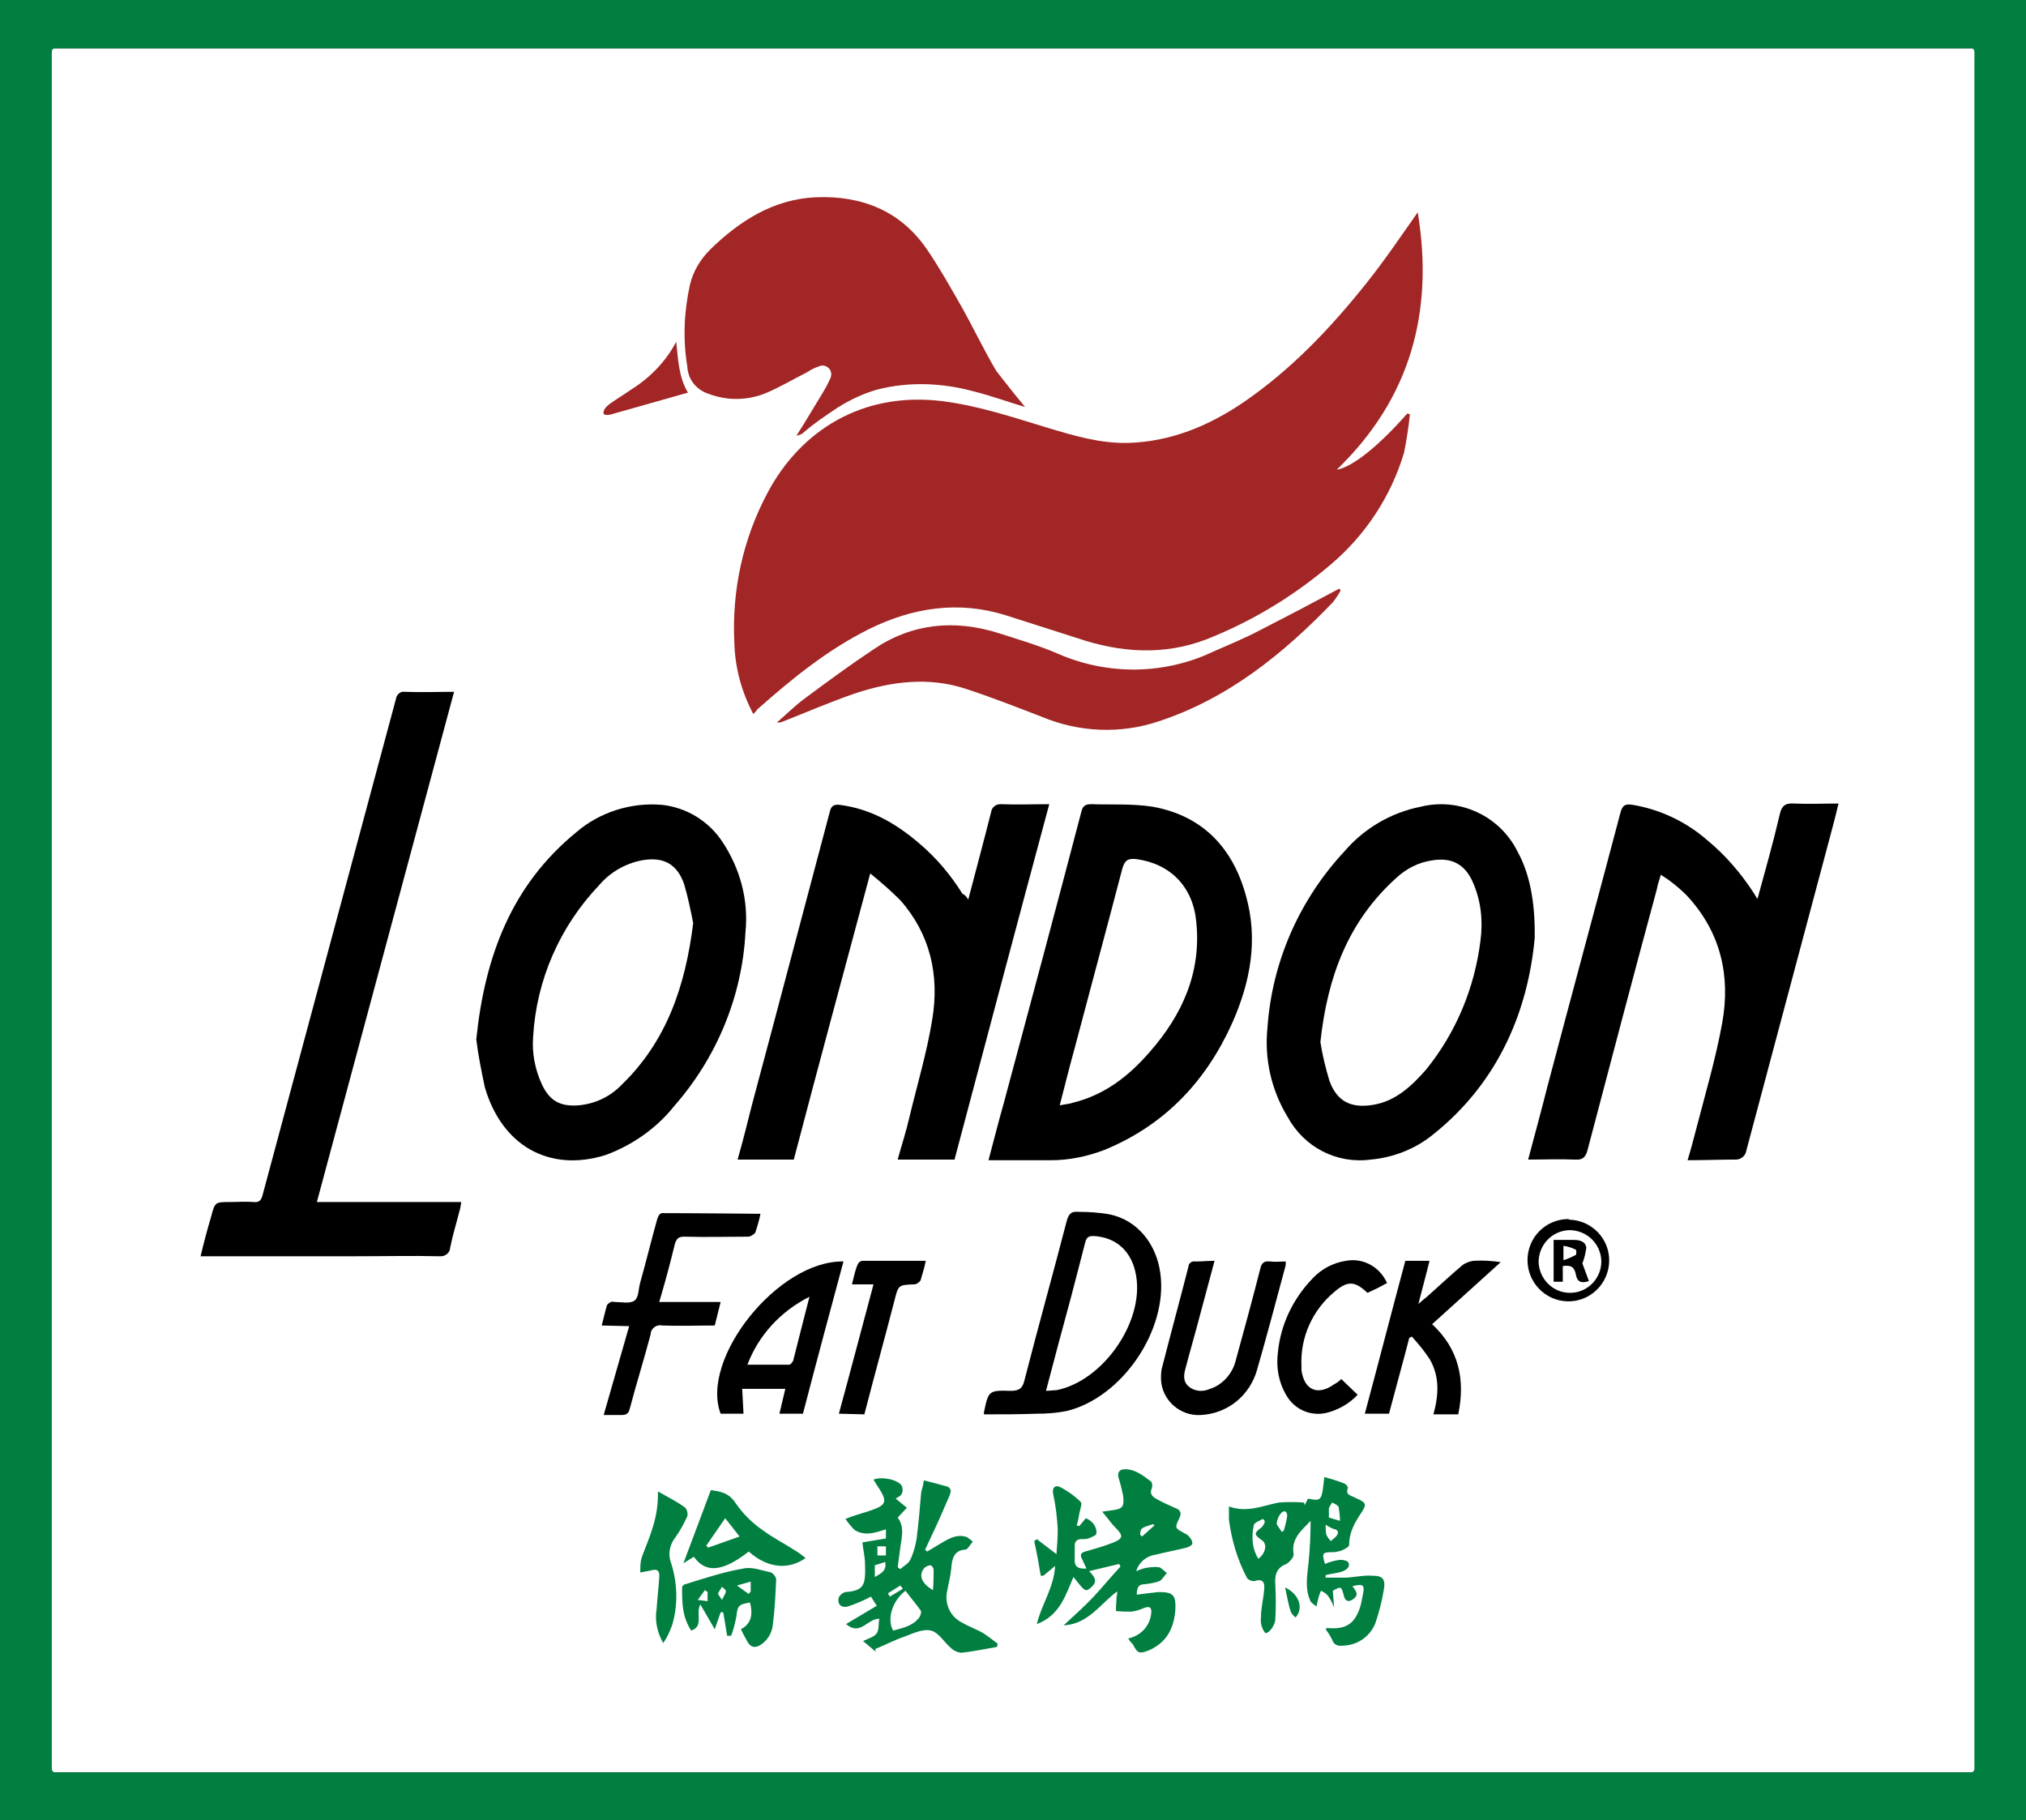 <?xml version="1.0" encoding="UTF-8"?>
<svg data-bbox="0 0 310.1 278.6" viewBox="0 0 310.1 278.6" xmlns="http://www.w3.org/2000/svg" data-type="color">
    <rect x="0" y="0" width="310.1" height="278.6" fill="#333333" stroke="none"/>
    <g>
        <path fill="#ffffff" d="M302.3 7.4v263.9H7.9V7.4h294.4z" data-color="1"/>
        <path d="M310.1 278.6H0V0h310.1v278.6zm-155-7.3h146.2c.7.1 1-.2.9-.9V9.4c0-2.3.3-2-2-2H9.9c-2.2 0-2-.3-2 2v261c0 .7.2 1 .9.9h146.3z" fill="#007f40" data-color="2"/>
        <path d="M115.3 109.3c-1.8-3.4-2.8-7.1-2.9-10.9-.4-8 1.3-15.9 5.1-23 5-9.4 14.4-15.5 26.7-14 5.6.7 10.9 2.5 16.2 4.1 4 1.2 8 2.4 12.3 2.3 6.5-.2 12.3-2.6 17.6-6.2 7.3-5 13.3-11.3 18.8-18.2 2.8-3.5 5.3-7.2 7.9-10.9 2.5 15.2-1.1 28.5-12.4 39.4 2.4-.4 6.4-3.6 10.8-8.6l.4.1c-.2 2-.5 3.9-.9 5.9-2 6.7-5.9 12.6-11.2 17.1-5.4 4.6-11.4 8.3-17.9 11-6.4 2.8-13 2.7-19.6.7L154 94.2c-7.3-2.3-14.3-1.2-21 2.1-6.4 3.2-11.8 7.6-17.1 12.3-.1.2-.3.4-.6.7z" fill="#a12625" data-color="3"/>
        <path d="M156.9 62.3c-2.4-.7-5.1-1.7-7.9-2.4-4.8-1.3-9.8-1.5-14.6-.3-2.2.6-4.3 1.6-6.2 2.8-1.8 1.2-3.6 2.4-5.2 3.8-.3.3-.7.4-1.1.5 1.3-2 2.5-4.1 3.8-6.2.5-.8 1-1.7 1.4-2.6.3-.7.1-1.4-.6-1.8-.4-.2-.8-.2-1.2 0-.6.2-1.2.5-1.8.9-2 1-4 2.2-6.1 3.1-2.8 1.2-6 1.3-8.9.2-1.9-.6-3.2-2.2-3.3-4.2-.7-4.2-.5-8.4.4-12.5.5-2.1 1.6-3.9 3.1-5.4 4.5-4.4 9.7-7.7 16.1-8 7-.3 13 2 17.1 8 1.9 2.8 3.6 5.8 5.3 8.8 1.8 3.2 3.4 6.6 5.3 9.8 1.4 1.8 2.9 3.7 4.4 5.5z" fill="#a12625" data-color="3"/>
        <path d="M148.2 137.7c1.2-4.6 2.4-9 3.5-13.4.1-.7.7-1.2 1.4-1.2h.1c2.4.1 4.8 0 7.4 0-4.9 18.2-9.7 36.3-14.5 54.4h-8.7c.6-2.2 1.3-4.3 1.8-6.5 1.2-5 2.7-10 3.5-15 1.1-6.7-.3-13-4.9-18.2-1.5-1.5-3-2.8-4.6-4.1-4 14.9-7.9 29.3-11.7 43.8h-8.6c.8-2.8 1.5-5.6 2.2-8.4 4-14.9 7.9-29.8 11.9-44.8.2-.9.6-1.2 1.5-1.1 4.8.6 8.7 2.9 12.2 5.9 2.6 2.2 4.8 4.8 6.6 7.7.4.2.6.4.9.9z" fill="#000000" data-color="4"/>
        <path d="M258.3 177.6c.5-1.6.9-3.2 1.3-4.7 1.4-5.4 3-10.8 4-16.3 1.3-7.2-.2-13.9-5.4-19.5-.8-.8-1.6-1.5-2.4-2.1-.5-.4-1-.7-1.6-1.1-.2.8-.5 1.5-.6 2.2-3.6 13.3-7.1 26.6-10.6 39.9-.3 1.2-.8 1.6-2 1.5-2.3-.1-4.6 0-7.1 0 1-3.8 2-7.4 2.9-11 3.7-14 7.5-28 11.2-42 .3-1.2.7-1.5 1.9-1.3 4.2.7 8.2 2.6 11.4 5.4 2.8 2.3 5.2 5.1 7.2 8.2.1.2.3.5.5.8 1.2-4.4 2.4-8.6 3.4-12.9.3-1.4.9-1.8 2.2-1.7 2.2.1 4.5 0 6.8 0-.3 1.3-.6 2.5-.9 3.6l-13.2 49.5c-.1.8-.8 1.4-1.6 1.4h-.2c-2.3 0-4.7.1-7.2.1z" fill="#000000" data-color="4"/>
        <path d="M151.3 177.6c.8-3 1.5-5.8 2.3-8.6 4-14.9 8-29.8 11.9-44.7.2-.9.6-1.2 1.5-1.2 3.1.1 6.4-.1 9.5.4 7.6 1.4 12.2 6.3 14.2 13.6 1.9 6.7.7 13.2-2.1 19.5-4 8.9-10.3 15.6-19.5 19.4-2.6 1-5.4 1.6-8.2 1.6h-9.6zm10.9-8.4c.9-.2 1.5-.2 2-.4 4.9-1.2 8.6-4.1 11.8-7.8 5-5.7 7.9-12.2 7.1-19.9-.5-5.4-4-8.9-9.2-9.6-1.2-.1-1.7.1-2.1 1.4-2.4 9.2-4.9 18.4-7.3 27.5-.8 2.9-1.5 5.7-2.3 8.8z" fill="#000000" data-color="4"/>
        <path d="M234.9 143.6c-1 10.9-5.4 22-15.6 30.1-2.7 2.2-6.1 3.5-9.5 3.8-5.2.7-10.2-1.9-12.7-6.5-2.5-4.1-3.6-8.9-3.1-13.7.7-10.1 4.9-19.6 11.8-27 3-3.5 7.1-5.9 11.6-6.8 6-1.5 12.2 1.4 14.9 6.9 1.7 3.1 2.7 7.3 2.6 13.2zm-32.8 15.9c.3 2 .8 4 1.4 6 1.2 3.2 3.4 4.2 6.8 3.6s5.8-2.9 8-5.4c4.6-5.7 7.4-12.5 8.3-19.7.4-3 .1-6-1.1-8.8-1.2-2.9-3.3-4-6.3-3.5-2.1.3-4 1.3-5.5 2.7-7.3 6.6-10.5 15-11.6 25.1z" fill="#000000" data-color="4"/>
        <path d="M72.9 159.1c1.3-12.7 5.4-23.6 15.3-31.7 3.6-3.1 8.4-4.6 13.1-4.2 3.8.4 7.2 2.5 9.3 5.7 2.7 4.1 4 8.9 3.5 13.8-.5 9.8-4.4 19.2-10.9 26.6-2.7 3.4-6.4 6-10.5 7.5-8.6 2.7-15.9-1.4-18.5-10.4-.5-2.4-1-4.8-1.3-7.3zm33.2-17.8c-.4-2-.8-4-1.4-6-1.1-3.1-3.2-4.2-6.5-3.6-2.5.5-4.8 1.8-6.5 3.8-6 6.3-9.6 14.5-10.1 23.2-.2 2.5.3 5 1.3 7.2 1.2 2.6 2.8 3.5 5.6 3.3 2.5-.2 4.9-1.3 6.7-3.2 6.8-6.6 9.7-15 10.9-24.7z" fill="#000000" data-color="4"/>
        <path d="M48.5 184h22.1c-.1.5-.1.8-.2 1.1-.5 2-1.1 3.9-1.5 5.9 0 .7-.7 1.3-1.4 1.3h-.2c-4.2-.1-8.5 0-12.7 0H30.7c.5-2.1 1-4 1.6-6 .6-2.3.6-2.3 2.9-2.3 1.2 0 2.4-.1 3.6 0 .9.1 1.2-.3 1.4-1.1l12.9-48 7.5-27.9c.1-.7.7-1.2 1.3-1.1h.1c2.4.1 4.9 0 7.5 0-7 26.1-14 52-21 78.1z" fill="#000000" data-color="4"/>
        <path d="M205.2 90.4c-.4.7-.8 1.3-1.2 1.8-7.6 7.9-16 14.7-26.6 18.2-5.9 2-12.3 1.7-18-.7-3.9-1.5-7.7-3-11.7-4.3-5.6-1.8-11.2-1.1-16.7.7-3.8 1.3-7.5 2.9-11.3 4.4-.2.1-.5.1-.8.1 1.4-1.2 2.8-2.6 4.3-3.7 3.5-2.6 6.9-5.1 10.5-7.5 5.9-4 12.4-4.6 19.1-2.5 3.1 1 6.2 1.9 9.2 3.2 7.6 3.3 16.3 3.2 23.8-.4 2.3-1 4.7-2 7-3.2 4.1-2.1 8.1-4.2 12.2-6.4l.2.3z" fill="#a12625" data-color="3"/>
        <path d="M172.7 250.8c1.9-.4 3.3-1.9 3.5-3.8.1-.8-.1-1.2-1-.9-.7.3-1.3.5-2 .6-.8 0-1.6 0-2.4-.1 0-.8.1-1.5.1-2.2.1-.2.1-.5.1-.8-2.6 1.9-4.4 5-8.2 5.2 1.6-1.5 3.2-2.9 4.6-4.4s2.7-3.1 4.1-4.6l-.2-.4-4.6 1.1c1.1 1.1 1.2 1.7.3 2.5s-1 .5-2.7-1.6c-1.2 2.8-2.1 5.9-5.6 7.2.7-3 2.6-5.5 2.8-8.9l-1.8 1.5h-.4c-.3-1.8-.6-3.5-1-5.3l.4-.3 3 2.3c.1-1.3.2-2.5.2-3.8-.1-1.8-.3-3.6-.7-5.4-.2-1 .3-1.4 1-1.1 1.2.6 2.3 1.4 3.2 2.3.3.2-.1 1.2-.2 1.8s-.2 1.2-.4 1.8l.4.1 1-1.2c.5.2.9.5 1.2.9.3.4.5 1 .4 1.5-.1.3-.8.5-1.2.7-.3.1-.7.1-1.1.1-.7 0-1 .4-1 1v2c-.1 1.2.5 1.6 1.8 1.5-.3-.6-.5-1.1-.7-1.5-.3-.6-.2-.9.5-1.1 1.4-.4 2.8-.8 4.1-1.3 1.8-.7 1.8-1.1.4-2.5-.6-.6-1.1-1.4-1.9-2.3l1.4-.2c1.8-.2 2-.6 1.8-2.3-.2-.9-.4-1.8-.7-2.7-.2-.9.2-1.3 1-1.3 1.6 0 2.8 1 4 1.9.2.3.2.7.1 1-.4.9.1 1.3.8 1.7.9.5 1.8.9 2.7 1.3.9.3 1.1.8.7 1.6-.7 1.5-.7 1.5.8 2.3.2.1.4.2.6.4.3.3.6.7.6 1.1s-.6.6-.9.7c-1.6.4-3.2.7-4.8 1.1-1.4.2-2.5 1.2-2.9 2.5.5-.2 1-.4 1.5-.5.7-.1 1.3-.2 2-.1.4.1.8.6 1.2.9-.4.4-.7 1-1.1 1.2-.7.3-1.5.4-2.3.5-1 0-1.2.6-1.2 1.6l2.4-.3c.3 0 .6-.1 1-.1 2.2 0 2.6.5 2.5 2.7-.2 2.8-1.3 5-4 6.2-1.5.6-1.8.5-2.5-.9-.3-.3-.5-.5-.7-.9zm1.8-15.9.3.3 1.9-1.7-.2-.2c-1.9.6-1.9.6-2 1.6z" fill="#007f40" data-color="2"/>
        <path d="M150.6 216.5v-.3c.7-3.3.7-3.4 4.1-3.3 1.2 0 1.8-.3 2.1-1.6 2.1-8.2 4.4-16.4 6.5-24.5.3-1 .7-1.4 1.7-1.3 1.6 0 3.3.1 4.9.4 4.2.9 7.1 4.5 7.7 9 1.2 8.7-5.9 19.1-14.4 21.1-1.5.3-3 .4-4.5.4-2.7.1-5.4.1-8.1.1zm9.5-3.6c.5 0 1.1-.1 1.6-.1 7.1-1.4 13.4-10.4 12.2-17.5-.6-3.7-3-5.9-6.5-6.1-.8 0-1.1.2-1.3 1l-2.1 8.1c-1.3 4.8-2.6 9.6-3.9 14.6z" fill="#000000" data-color="4"/>
        <path d="M92.1 202.9c.3-1.1.5-2.1.8-3.1.1-.2.4-.4.6-.5s.4 0 .6 0c1 0 2.3.3 3-.2s.6-1.8.9-2.8c.9-3.2 1.7-6.5 2.6-9.7.2-.6.4-1 1.1-.9 4.7 0 14.4.1 14.7.1-.2 1-.5 2-.8 2.9-.3.3-.7.6-1.1.6-3.2 0-6.5.1-9.7 0-.9 0-1.2.2-1.5 1.1-.7 2.9-1.5 5.9-2.4 8.9h9.4l-.9 3.6c-2.7 0-5.4.1-8 0-.8-.2-1.6.3-1.8 1.1v.2c-1 3.8-2.2 7.6-3.2 11.4-.2.8-.5 1-1.3 1h-2.7c1.3-4.6 2.6-9 3.9-13.6l-4.2-.1z" fill="#000000" data-color="4"/>
        <path d="M129.1 193.1c-2.1 7.8-4.2 15.6-6.2 23.3h-3.6l.9-3.8h-6.6l.2 3.8h-3.5c-3.2-8.4 8.8-23.5 18.8-23.3zm-5.2 5.4c-4.4 2.2-7.8 5.9-9.5 10.4h6.4c.2 0 .5-.4.6-.6.8-3.2 1.6-6.3 2.5-9.8z" fill="#000000" data-color="4"/>
        <path d="M219.2 202.7c4.1 3.8 5.1 8.5 4 13.8h-3.8c.8-2.9 1-5.8-.6-8.5-.8-1.2-1.7-2.3-2.7-3.4l-.4.2c-1 3.9-2.1 7.8-3.1 11.6h-3.7c2.1-7.8 4.1-15.6 6.2-23.4h3.7c-.5 2.1-1.1 4.2-1.7 6.6.6-.5.9-.8 1.2-1 1.8-1.6 3.6-3.3 5.5-4.9.5-.4 1.1-.6 1.7-.7 1.4-.1 2.8 0 4.2.2l-10.5 9.5z" fill="#000000" data-color="4"/>
        <path d="m185.9 193-2.2 8.2c-.7 2.7-1.5 5.4-2.2 8.1-.3 1-.5 2.1.4 2.9.9.8 2.2.9 3.3.4 1.9-.6 3.4-2.3 3.9-4.2 1.3-4.7 2.6-9.5 3.8-14.2.2-.9.6-1.2 1.5-1.1.8.1 1.5 0 2.4 0 0 .3 0 .6-.1.9-1.4 5.2-2.8 10.5-4.3 15.7-1.1 3.9-4.5 6.7-8.6 6.9-3.2.2-6-2.3-6.1-5.5 0-.6 0-1.3.2-1.9 1.3-5.1 2.7-10.2 4-15.3 0-.5.5-.9 1-.8h.1c.9 0 1.8-.1 2.9-.1z" fill="#000000" data-color="4"/>
        <path d="m205.3 211.1 2.5 2.4c-1.3 1.4-3.1 2.4-4.9 2.8-2.4.5-4.8-.6-6-2.7-1.2-2-1.6-4.3-1.3-6.6.4-4.2 2.3-8.2 5.3-11.3 1.3-1.4 3.1-2.4 5.1-2.7 2.6-.5 5.2.9 6.3 3.4l-1.5.8-1.5.7c-1.9-1.8-3-1.9-5-.2-3.4 2.8-5.3 7-5.1 11.4v.6c.4 3.1 2.5 4 5 2.2.4-.2.8-.5 1.1-.8z" fill="#000000" data-color="4"/>
        <path d="M128.4 216.4c1.8-6.6 3.5-13.1 5.3-19.8h-3.3c.3-1.2.5-2.2.9-3.1.1-.2.3-.4.6-.5h9.8c-.2 1-.5 2-.8 3-.2.3-.6.6-1 .6-2.4.1-2.4.1-3 2.5-1.5 5.8-3.1 11.6-4.6 17.4l-3.9-.1z" fill="#000000" data-color="4"/>
        <path d="M240.2 186.7c3.5.1 6.2 3 6.1 6.4-.1 3.5-3 6.2-6.4 6.1-3.4-.1-6.1-2.9-6.1-6.3 0-3.5 2.8-6.3 6.3-6.3 0 .1.1.1.1.1zm4.9 6.3c-.1-2.7-2.3-4.7-4.9-4.7-2.7.1-4.7 2.3-4.7 4.9.1 2.6 2.2 4.7 4.8 4.7 2.7 0 4.8-2.2 4.8-4.8v-.1z" fill="#000000" data-color="4"/>
        <path d="M103.5 52.3c.3 2.8.4 5.5 1.8 7.8L94 63.3c-.3.1-.6.2-.9.2-.7.1-.9-.2-.6-.8.2-.4.6-.7 1-1 1-.7 2-1.3 3-2 2.9-1.8 5.4-4.3 7-7.4z" fill="#a12625" data-color="3"/>
        <path d="M141.4 226.6c1.2.3 2.3.6 3.4.9.5.1.8.5.7.9 0 .1-.1.2-.1.4-.8 1.8-1.5 3.5-2.3 5.2-.5 1.1-1 2.1-1.5 3.2l.3.3c.9-.5 1.8-1.1 2.7-1.6s2.1-1.1 3.4-.6c.3.2.6.4.9.7-.3.3-.5.7-.8 1-.1.1-.2.2-.3.2-1.8.1-2.1 1.4-2.2 2.9-.1 1.1-.4 2.2-.6 3.3-.5 2 .4 4.1 2.3 5 1 .6 2.2 1 3.2 1.6.8.5 1.5 1.1 2.2 1.6l-.1.5c-1.8.3-3.6.7-5.5.9-.6-.1-1.1-.3-1.5-.7-1.1-.9-1.9-2.4-3.1-2.7s-2.7.4-4 .9c-1.5.5-3 1.3-4.5 1.9v.4l-1.9-1.6c.8-.4 1.7-.6 2.1-1.2s.2-1.4.4-2.2c-1.8-.1-2.9 2.7-5.1.8l4.7-2.8-.9-1.4c-1.1.6-2.3 1.1-3.5 1.5-1.1.3-1.7-.4-1.4-1.4.2-.4.6-.7 1-.8 2.9-.2 3.1-1.1 3-4.3 0-1.1-.3-2.2-.4-3.3l3.6-.6v-1.4c-1.6.5-3.2 1.1-4.8.1-.5-.5-1-1.1-1.4-1.7 1.3-.5 2.3-.8 3.3-1.1 3.1-1 3.3-1.4 1.5-4.1-.2-.3-.3-.5-.5-.8 1.1-.5 3.6-.1 4.3.9.2.4.2.9 0 1.3s-.7.5-.9.7l1.7 1.4-1.4 1.5c1.2 1.6.5 3.4.3 5.3-.1.8-.2 1.5-.3 2.3l.4.3c.5-.5 1.2-.8 1.5-1.4.5-1 .8-2.1 1-3.3.3-2.4.5-4.8.7-7.1.2-.7.3-1.1.4-1.8zm-2.8 16.9c-2 1.5-2.9 4.3-1.9 6.1 1.5-.4 3-.7 4-2 .2-.3.4-.9.2-1.1-.7-1-1.5-1.9-2.3-3zm4.2-.1c.1-1.2.1-2.1.1-3.1 0-.3-.3-.7-.5-.7-.3 0-.7.2-.9.4-.9 1-.6 2.3 1.3 3.4zm-8.9-2c1-.6 1.8-.9 1.6-2.3l-1.6.5v1.8zm1.7-3.3v-1.4h-1.3v1.4h1.3zm2.6 5.1-.4-.5-1.9 1.2.3.5 2-1.2z" fill="#007f40" data-color="2"/>
        <path d="M204 245.6c-.2-.5-.5-1-.8-1.4-.3-.3-.6-.5-1-.7-.2.4-.3.7-.4 1.1-.1.4-.2.8-.3 1.3-.4-.3-.9-.6-1-1-.8-1.9-.4-3.8-.2-5.8.2-2.1.3-4.2.3-6.3-1.4 1.5-3 2.7-2.6 5.1.1.4-.6 1.2-1.1 1.5-1.6.6-1.8 1.8-1.7 3.2.1 1.8.1 3.5 0 5.3-.1 1.2-1.3 2.4-1.6 2-.5-.7-.7-1.5-.6-2.3 0-1.5.4-2.9.5-4.4.1-.9-.2-1.6-1.4-1.2-.4.1-.9-.1-1.2-.4-1.5-2.8-2.4-5.9-2.8-9v-2c2.8 1 5.1-.1 7.6-.6 1.3-.1 2.6-.1 3.9 0l.1.4.5-1c2.1.4 2.1.4 2.5-3.3 1.1.3 2.1.6 3.1 1 .2.1.6.5.5.7-.4 1 .4 1.1 1 1.4.1.1.3.1.4.2 1.4.6 1.5.9.7 2.1-1 1.5-1.9 3-1.9 5 0 .3-.8.7-1.3.9-.4.1-.8.2-1.2.2-1.6 0-1.7.1-1.2 1.8.7-.3 1.4-.5 2.1-.6.5-.1 1.4.1 1.5.4.3.8-.5 1.2-1.1 1.4s-1.6.3-2.4.5v.4h3.2c1.4-.1 2.7-.4 4-.3 1.6 0 2 .6 1.7 2.2-.3 1.7-.7 3.4-1.3 5.1-.8 2-2.7 3.3-4.8 3.4-.8.1-1.5 0-1.8-.9-.3-.6-.6-1.1-1-1.6l.2-.2c3 .3 4.4-.7 5.2-3.6l.3-1.5c.3-1.5.1-1.7-1.6-1.3.5.7 1.1 1.3.1 2-.7.5-1.2.3-1.4-.5-.4-1.5-.4-1.5-1.7-.8l.2 2.6-.2-.5zm-11.4-7c1.1-.8 1.4-2.2.6-2.8-1.3-.9-1.3-1.1-.1-2 .2-.2.4-.5.5-.9 0-.1-.3-.4-.3-.4-.5.3-1.4.6-1.4 1-.4 1.9-.2 3.7.7 5.1zm12.5-5.8c0-.7-.1-1.4-.2-2.1-.1-.3-.6-.5-1-.7-.2.3-.4.6-.5.9v1.4l1.7.5zm-8.9 1.7.3-.2c.2-.7.4-1.4.5-2.1s-.3-1.1-.8-.7c-.5.5-.7 1.1-.8 1.7.1.4.5.8.8 1.3zm6.7-1.1c0 .5 0 1 .1 1.5.2.4.4.7.7 1 .3-.3.8-.6 1-1 .3-.6-.2-.8-.7-.9-.4-.2-.8-.4-1.1-.6z" fill="#007f40" data-color="2"/>
        <path d="M198.3 247.6c-.8-.7-.8-.7-1.6-4.6 2.1 1 2.9 3.1 1.6 4.6z" fill="#007f40" data-color="2"/>
        <path d="M113.4 249.4c1.5-.8 1.9-2.1 1.4-4.1-1.8.3-1.9.5-2.1 2.2-.2 1-.4 1.9-.8 2.9h-.6l-.6-3.6h-.4l-.9 2.6-2.2-3.8c-.8 1.4.6 3.3-1.4 4-1.4-2.1-1.4-4.3-1.4-6.6 0-.2.3-.5.5-.5 2.9-.9 5.9-1.9 8.9-2.4 1.3-.3 2.8.3 4.2.6.4.2.7.6.8 1-.1 2.3-.2 4.6-.5 6.9-.1 1.3-.8 2.5-1.9 3.2-.8.5-1.5.4-2-.5-.4-.7-.7-1.3-1-1.9zm1.2-5.4.3-.4v-1.5l-2.1.6 1.8 1.3zm-6.3-.3-.4-.3-1.1 1.5 1.5.2v-1.4zm2.2 1.2c.3-.6.6-1 .6-1.3s-.4-.5-.6-.7c-.2.3-.4.7-.6 1 0 .2.3.5.6 1z" fill="#007f40" data-color="2"/>
        <path d="M108.8 228.1c1.3.2 2.7.3 3.8 2 1.1 1.6 2.5 3 4.1 4.1 1.6 1.2 3.4 2.1 5.1 3.2.5.3 1 .7 1.5 1.1-2.7 1.9-5.9 1.5-8.7-1-4.2 3.3-6.7 3.2-8.4.8l-1.6 1 4.2-11.2zm4.4 7.1-2.2-2.8-2.9 4.2.3.3 4.8-1.7z" fill="#007f40" data-color="2"/>
        <path d="M101.5 251.5c-.9-1.6-1.3-3.4-1-5.2.1-1.6.3-3.2.4-4.8.1-1.1-.3-1.4-1.3-1.1-.5.1-1 .2-1.6.3 0-.6 0-1.2.1-1.8.1-.5.3-1 .5-1.5 1.1-2.8 2.2-5.5 2.1-9.1 1.6.9 3 1.6 4.2 2.5.3.4.4.9.3 1.3-.5 1.1-1.1 2.2-1.8 3.2-.9 1.1-1.2 2.6-.7 3.9 1 3.1 1.1 6.4.2 9.5-.4 1.1-.8 2-1.4 2.8z" fill="#007f40" data-color="2"/>
        <path d="M239.2 193.8v2.4h-1.4v-6.4h3.1c.8 0 1.8.2 1.9 1.2-.1.8-.3 1.6-.6 2.4l1 2.7c-1.2.4-1.8.1-2-1s-.7-1.5-2-1.3zm.1-.9c.7-.2 1.3-.5 1.9-.8.1-.1.1-.8 0-.8-.6-.3-1.2-.5-1.9-.6v2.2z" fill="#000000" data-color="4"/>
    </g>
</svg>
